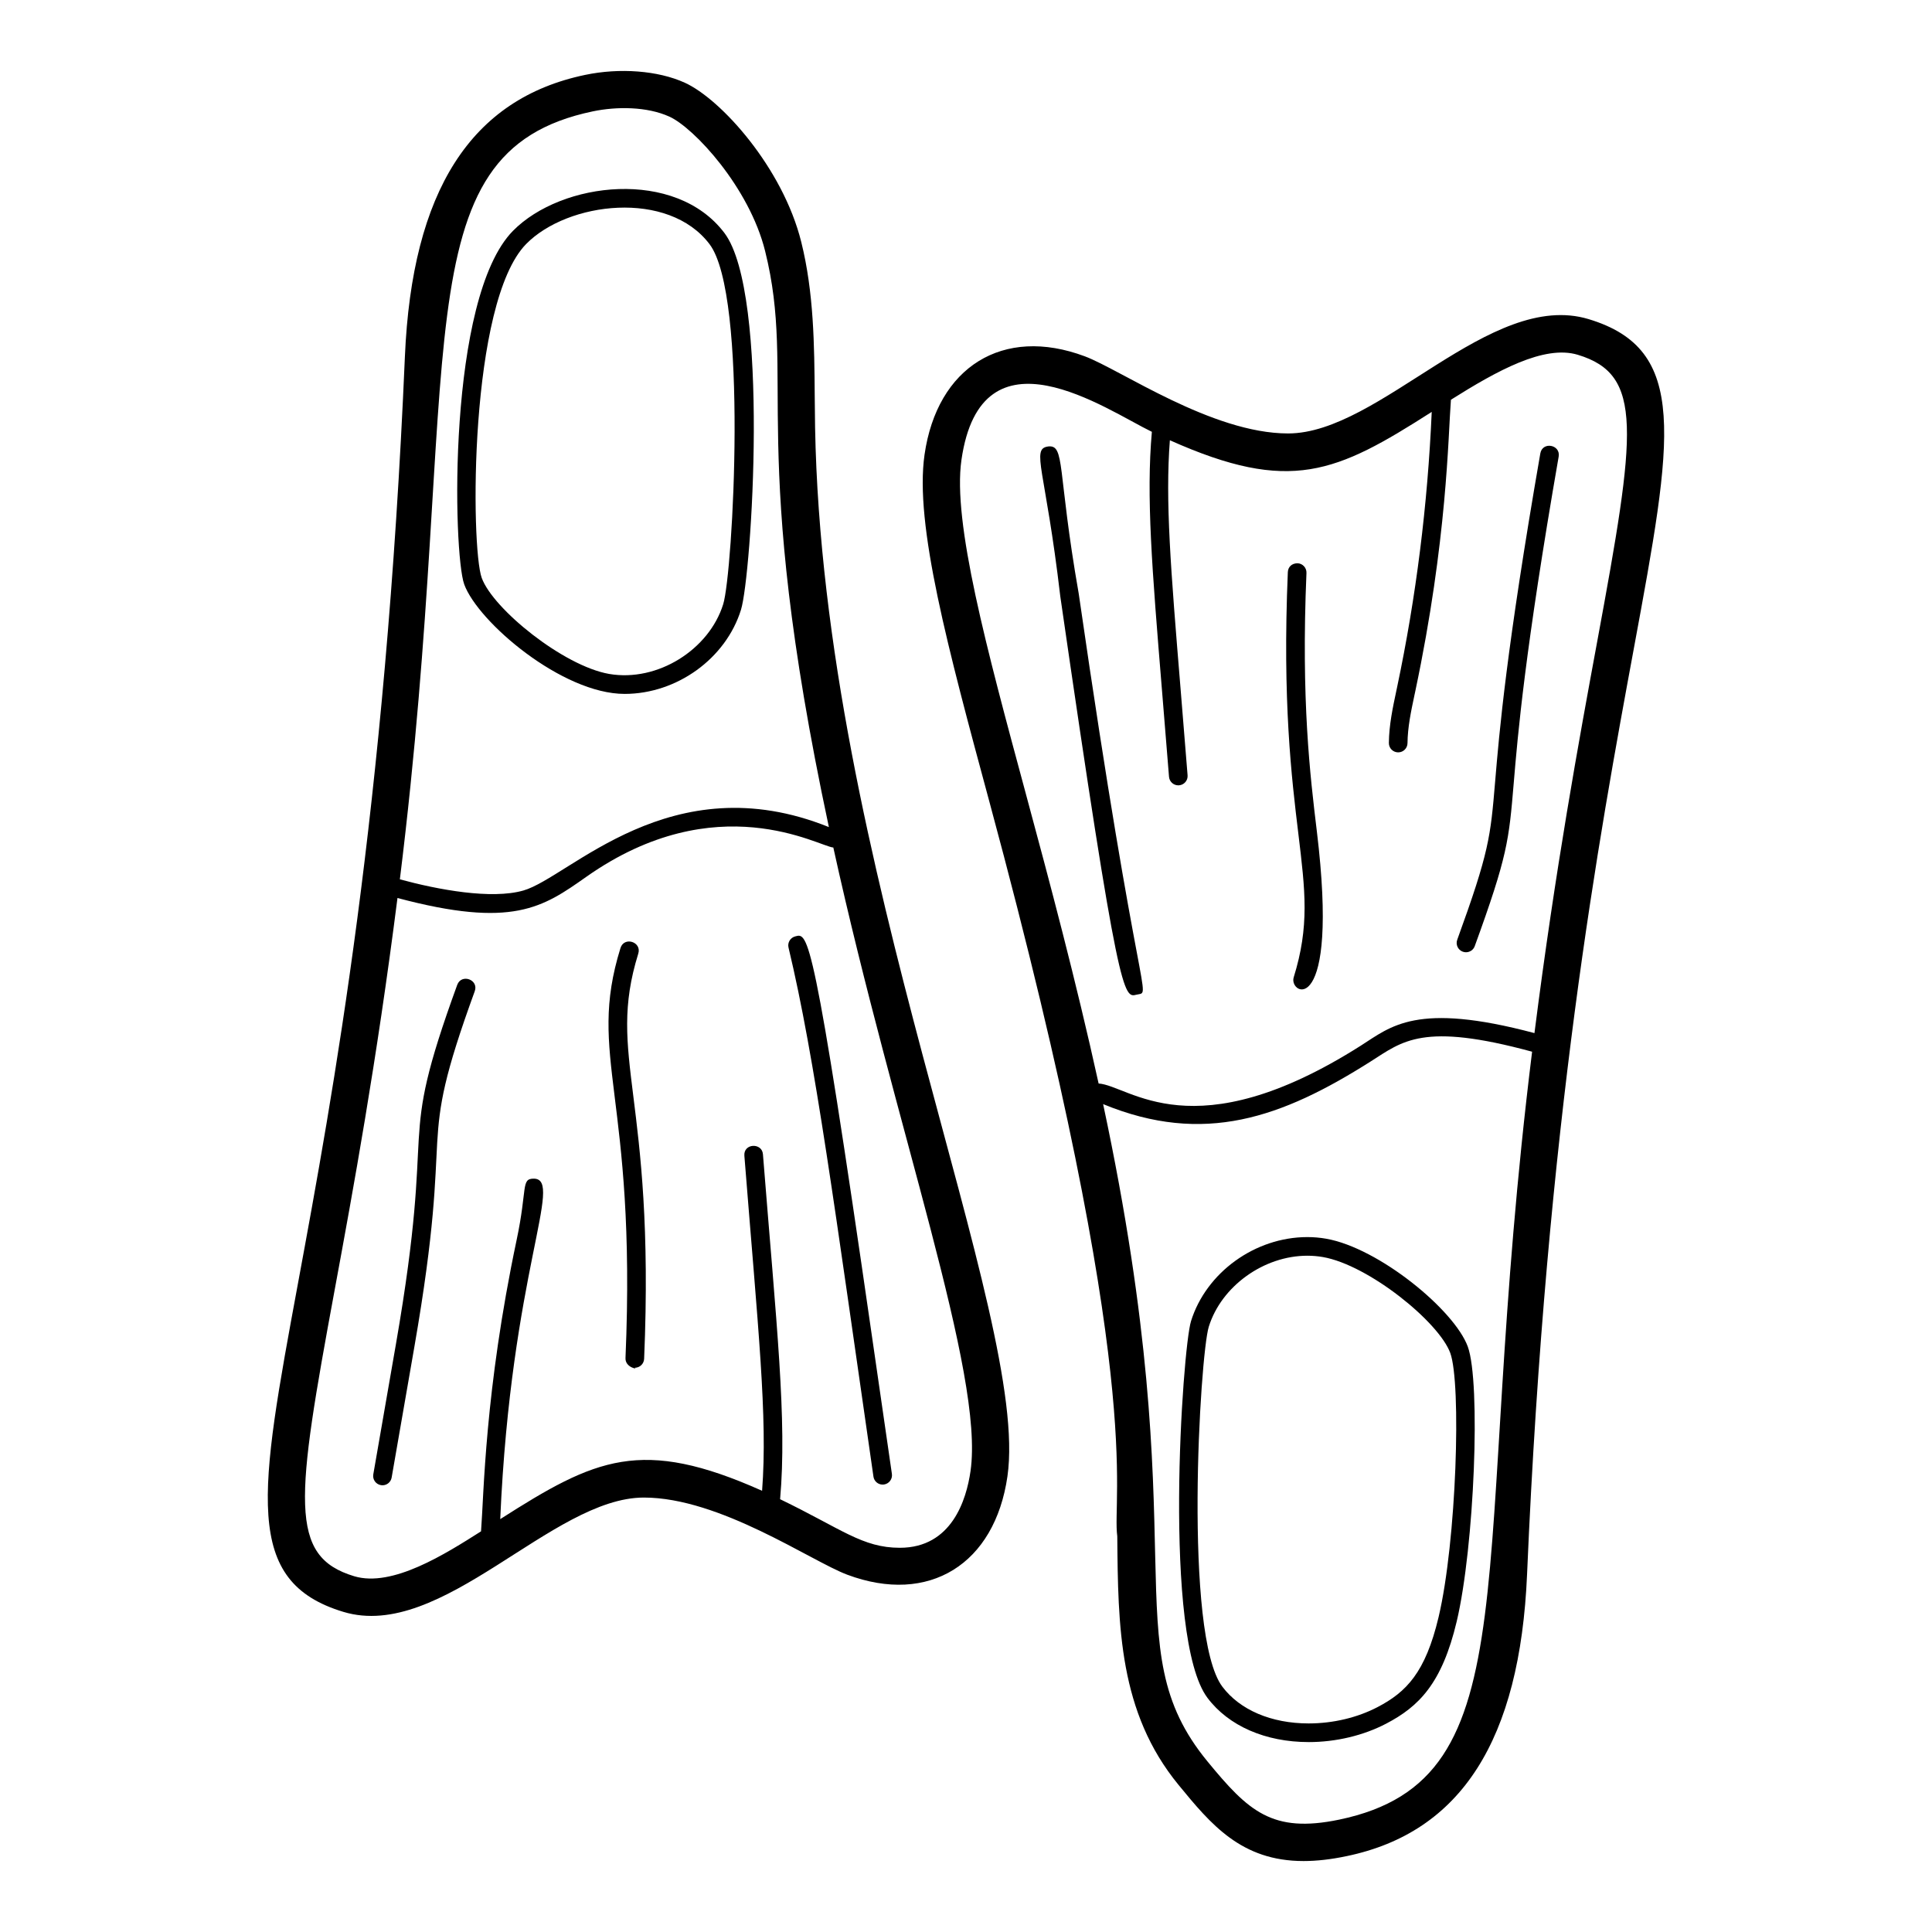 <?xml version="1.0" encoding="UTF-8"?>
<!-- Uploaded to: ICON Repo, www.iconrepo.com, Generator: ICON Repo Mixer Tools -->
<svg fill="#000000" width="800px" height="800px" version="1.1" viewBox="144 144 512 512" xmlns="http://www.w3.org/2000/svg">
 <g>
  <path d="m440.09 551.11c0.207 23.988 0.41 46.645 16.262 65.938 8.508 10.359 16.551 20.148 33.094 20.148 3.5 0 7.25-0.426 11.461-1.309 30.277-6.312 45.906-30.742 47.781-74.668 5.129-119.96 19.098-195.57 28.34-245.6 10.324-55.879 14.598-79.008-12.039-87.051-26.078-7.867-55.246 30.301-79.629 30.301-20.199 0-44.348-16.875-53.883-20.445-21.711-8.117-39.117 2.828-42.465 26.062-2.664 18.523 6.144 51.125 17.297 92.395 41.688 154.3 32.277 183.26 33.781 194.23zm-24.246-196.81c-10.422-38.578-19.43-71.898-17.051-88.406 5.266-36.676 38.406-13.289 50.465-7.457-1.516 17.051 0 35.871 2.715 68.914 0.559 6.832 1.176 14.289 1.828 22.496 0.102 1.297 1.184 2.277 2.457 2.277 0.066 0 0.137-0.004 0.199-0.008 1.359-0.105 2.379-1.297 2.266-2.652-0.652-8.219-1.266-15.68-1.824-22.516-2.684-32.613-4.102-50.223-2.871-66.277 31.953 14.273 44.082 8.668 69.395-7.512-1.07 24.48-4.117 49.008-9.176 72.953l-0.203 0.965c-0.949 4.461-1.93 9.074-1.977 13.816-0.016 1.363 1.082 2.481 2.445 2.492h0.023c1.352 0 2.457-1.09 2.469-2.445 0.043-4.246 0.93-8.418 1.867-12.836l0.207-0.969c8.488-40.188 8.68-67.594 9.434-77.199 12.211-7.684 24.695-14.609 33.621-11.914 17.453 5.266 15.48 20.066 5.18 75.801-4.902 26.535-11.117 60.332-16.664 103.96-31.391-8.363-38.012-1.754-46.082 3.367-44.434 28.176-61.273 10.512-69.422 9.988-6.008-27.312-12.961-53.359-19.301-76.836zm20.496 82.301c26.727 11.008 47.387 3.594 70.867-11.281 8.512-5.398 13.766-10.508 42.816-2.606-17.031 137.63 0.676 192.7-51.137 203.51-17.781 3.691-24.078-2.258-34.906-15.445-25.363-30.871-2.32-55.582-27.641-174.18z"/>
  <path d="m421.72 262.33c-4.539 0.664-0.68 5.953 3.266 39.699 15.512 107.24 16.801 106.43 20.215 105.57 4.234-1.016 0.816 5.352-15.328-106.28-5.785-33.004-3.508-39.551-8.152-38.996z"/>
  <path d="m486.84 403.02c-1.414 4.539 12.234 11.68 6.137-38.727-1.77-14.617-4.191-34.633-2.75-68.449 0.059-1.363-1.004-2.519-2.363-2.574-1.566 0.016-2.519 1.004-2.574 2.363-1.453 34.223 0.992 54.473 2.781 69.258 1.855 15.324 2.977 24.574-1.23 38.129z"/>
  <path d="m531.66 396.21c0.281 0.102 0.562 0.148 0.844 0.148 1.008 0 1.957-0.621 2.32-1.625 8.707-23.934 9.051-28.004 10.324-43.133 1.094-13.051 2.934-34.898 11.914-86.582 0.562-3.199-4.301-4.102-4.863-0.848-9.023 51.902-10.871 73.883-11.977 87.016-1.23 14.609-1.559 18.543-10.039 41.859-0.469 1.285 0.195 2.703 1.477 3.164z"/>
  <path d="m490.82 605.67c7.215 0 14.508-1.738 20.539-4.891 8.645-4.516 14.785-10.621 18.688-27.094 4.668-19.734 6.422-63.289 2.93-72.824-3.57-9.723-23.582-26.148-37.543-28.59-1.621-0.285-3.293-0.43-4.969-0.43-13.852 0-26.82 9.371-30.836 22.285-2.273 7.289-7.582 83.957 4.371 99.836 5.59 7.438 15.367 11.707 26.82 11.707zm-26.477-110.08c3.332-10.723 14.562-18.812 26.121-18.812 1.375 0 2.754 0.117 4.121 0.352 12.102 2.117 30.73 17.191 33.75 25.426 2.965 8.09 1.664 49.887-3.094 69.988-3.488 14.707-8.566 19.883-16.168 23.852-5.34 2.793-11.824 4.332-18.254 4.332-9.883 0-18.223-3.551-22.879-9.738-10.355-13.762-5.953-87.84-3.598-95.398z"/>
  <path d="m359.91 248.9c-0.105-13.426-0.219-27.312-3.57-40.777-4.902-19.695-21.281-37.855-30.871-42.207-7.106-3.231-17.254-3.984-26.387-2.07-30.273 6.312-45.902 30.742-47.781 74.672-5.125 119.96-19.094 195.57-28.336 245.6-10.324 55.879-14.598 79.008 12.039 87.047 26.125 7.879 55.203-30.297 79.629-30.297 20.199 0 44.316 16.855 53.887 20.441 21.711 8.121 39.117-2.828 42.461-26.059 6.066-42.211-48.875-162.34-50.977-278.01zm41.289 284.95c-1.09 7.594-4.973 20.328-18.73 20.328-9.926 0-15.367-4.961-31.734-12.875 1.867-21.051-0.938-45.93-4.547-91.406-0.23-3.133-5.191-2.938-4.922 0.387 3.664 46.234 6.195 69.168 4.695 88.789-32.016-14.297-44.137-8.617-69.395 7.512 2.856-65.41 16.961-90.145 8.91-90.23h-0.023c-3.445 0-1.637 2.57-4.543 16.254-8.488 40.184-8.672 67.57-9.43 77.211-9.395 5.957-23.492 14.949-33.625 11.895-17.453-5.266-15.48-20.062-5.18-75.797 4.898-26.531 11.117-60.32 16.66-103.94 30.504 8.121 38.504 2.527 50.082-5.641 34.527-24.273 61.711-7.973 65.422-7.734 16.473 74.863 40.074 139.45 36.359 165.25zm-118.52-153.85c-8.465 2.41-22.574-0.207-32.711-2.969 17.059-137.88-0.707-192.69 51.137-203.52 6.301-1.316 14.355-1.301 20.289 1.395 6.559 2.981 21.172 18.758 25.363 35.598 8.387 33.684-4.758 51.207 16.906 152.68-41.91-16.887-68.742 13.34-80.984 16.816z"/>
  <path d="m377.91 537.43c0.121 0 0.242-0.008 0.363-0.023 1.352-0.199 2.281-1.453 2.09-2.801l-5.254-36.258c-15.574-108-16.977-107.1-20.316-106.21-1.328 0.32-2.148 1.648-1.828 2.977 7.062 29.488 12.262 69.277 22.508 140.21 0.176 1.227 1.23 2.109 2.438 2.109z"/>
  <path d="m313.15 396.71c0.969-3.109-3.75-4.609-4.719-1.465-8.996 28.996 4.32 38.758 1.332 108.65-0.109 2.578 3.457 3.051 2.469 2.574 1.316 0 2.41-1.035 2.469-2.363 2.969-70.105-10.102-79.832-1.551-107.39z"/>
  <path d="m265.17 405c-16.508 45.336-5.281 32.086-16.23 95.129l-6.012 34.59c-0.238 1.348 0.664 2.625 2.008 2.856 0.145 0.027 0.285 0.039 0.43 0.039 1.176 0 2.219-0.844 2.426-2.047l6.012-34.59c11.012-63.273-0.191-49.773 16.008-94.289 1.121-3.066-3.516-4.754-4.641-1.688z"/>
  <path d="m279.94 205.18c-17.48 17.762-15.879 85.602-12.914 93.688 3.672 10.012 25.977 29.023 42.504 29.023 13.852 0 26.824-9.371 30.836-22.289 2.797-8.984 7.727-83.746-4.367-99.832-12.945-17.203-43.148-13.707-56.059-0.59zm55.711 98.953c-3.731 12.004-17.375 20.68-30.238 18.465-12.102-2.117-30.73-17.191-33.746-25.43-2.945-8.027-3.414-73.07 11.793-88.527 11.023-11.199 37.676-14.406 48.598 0.098 10.266 13.652 6.18 87.09 3.594 95.395z"/>
 </g>
</svg>